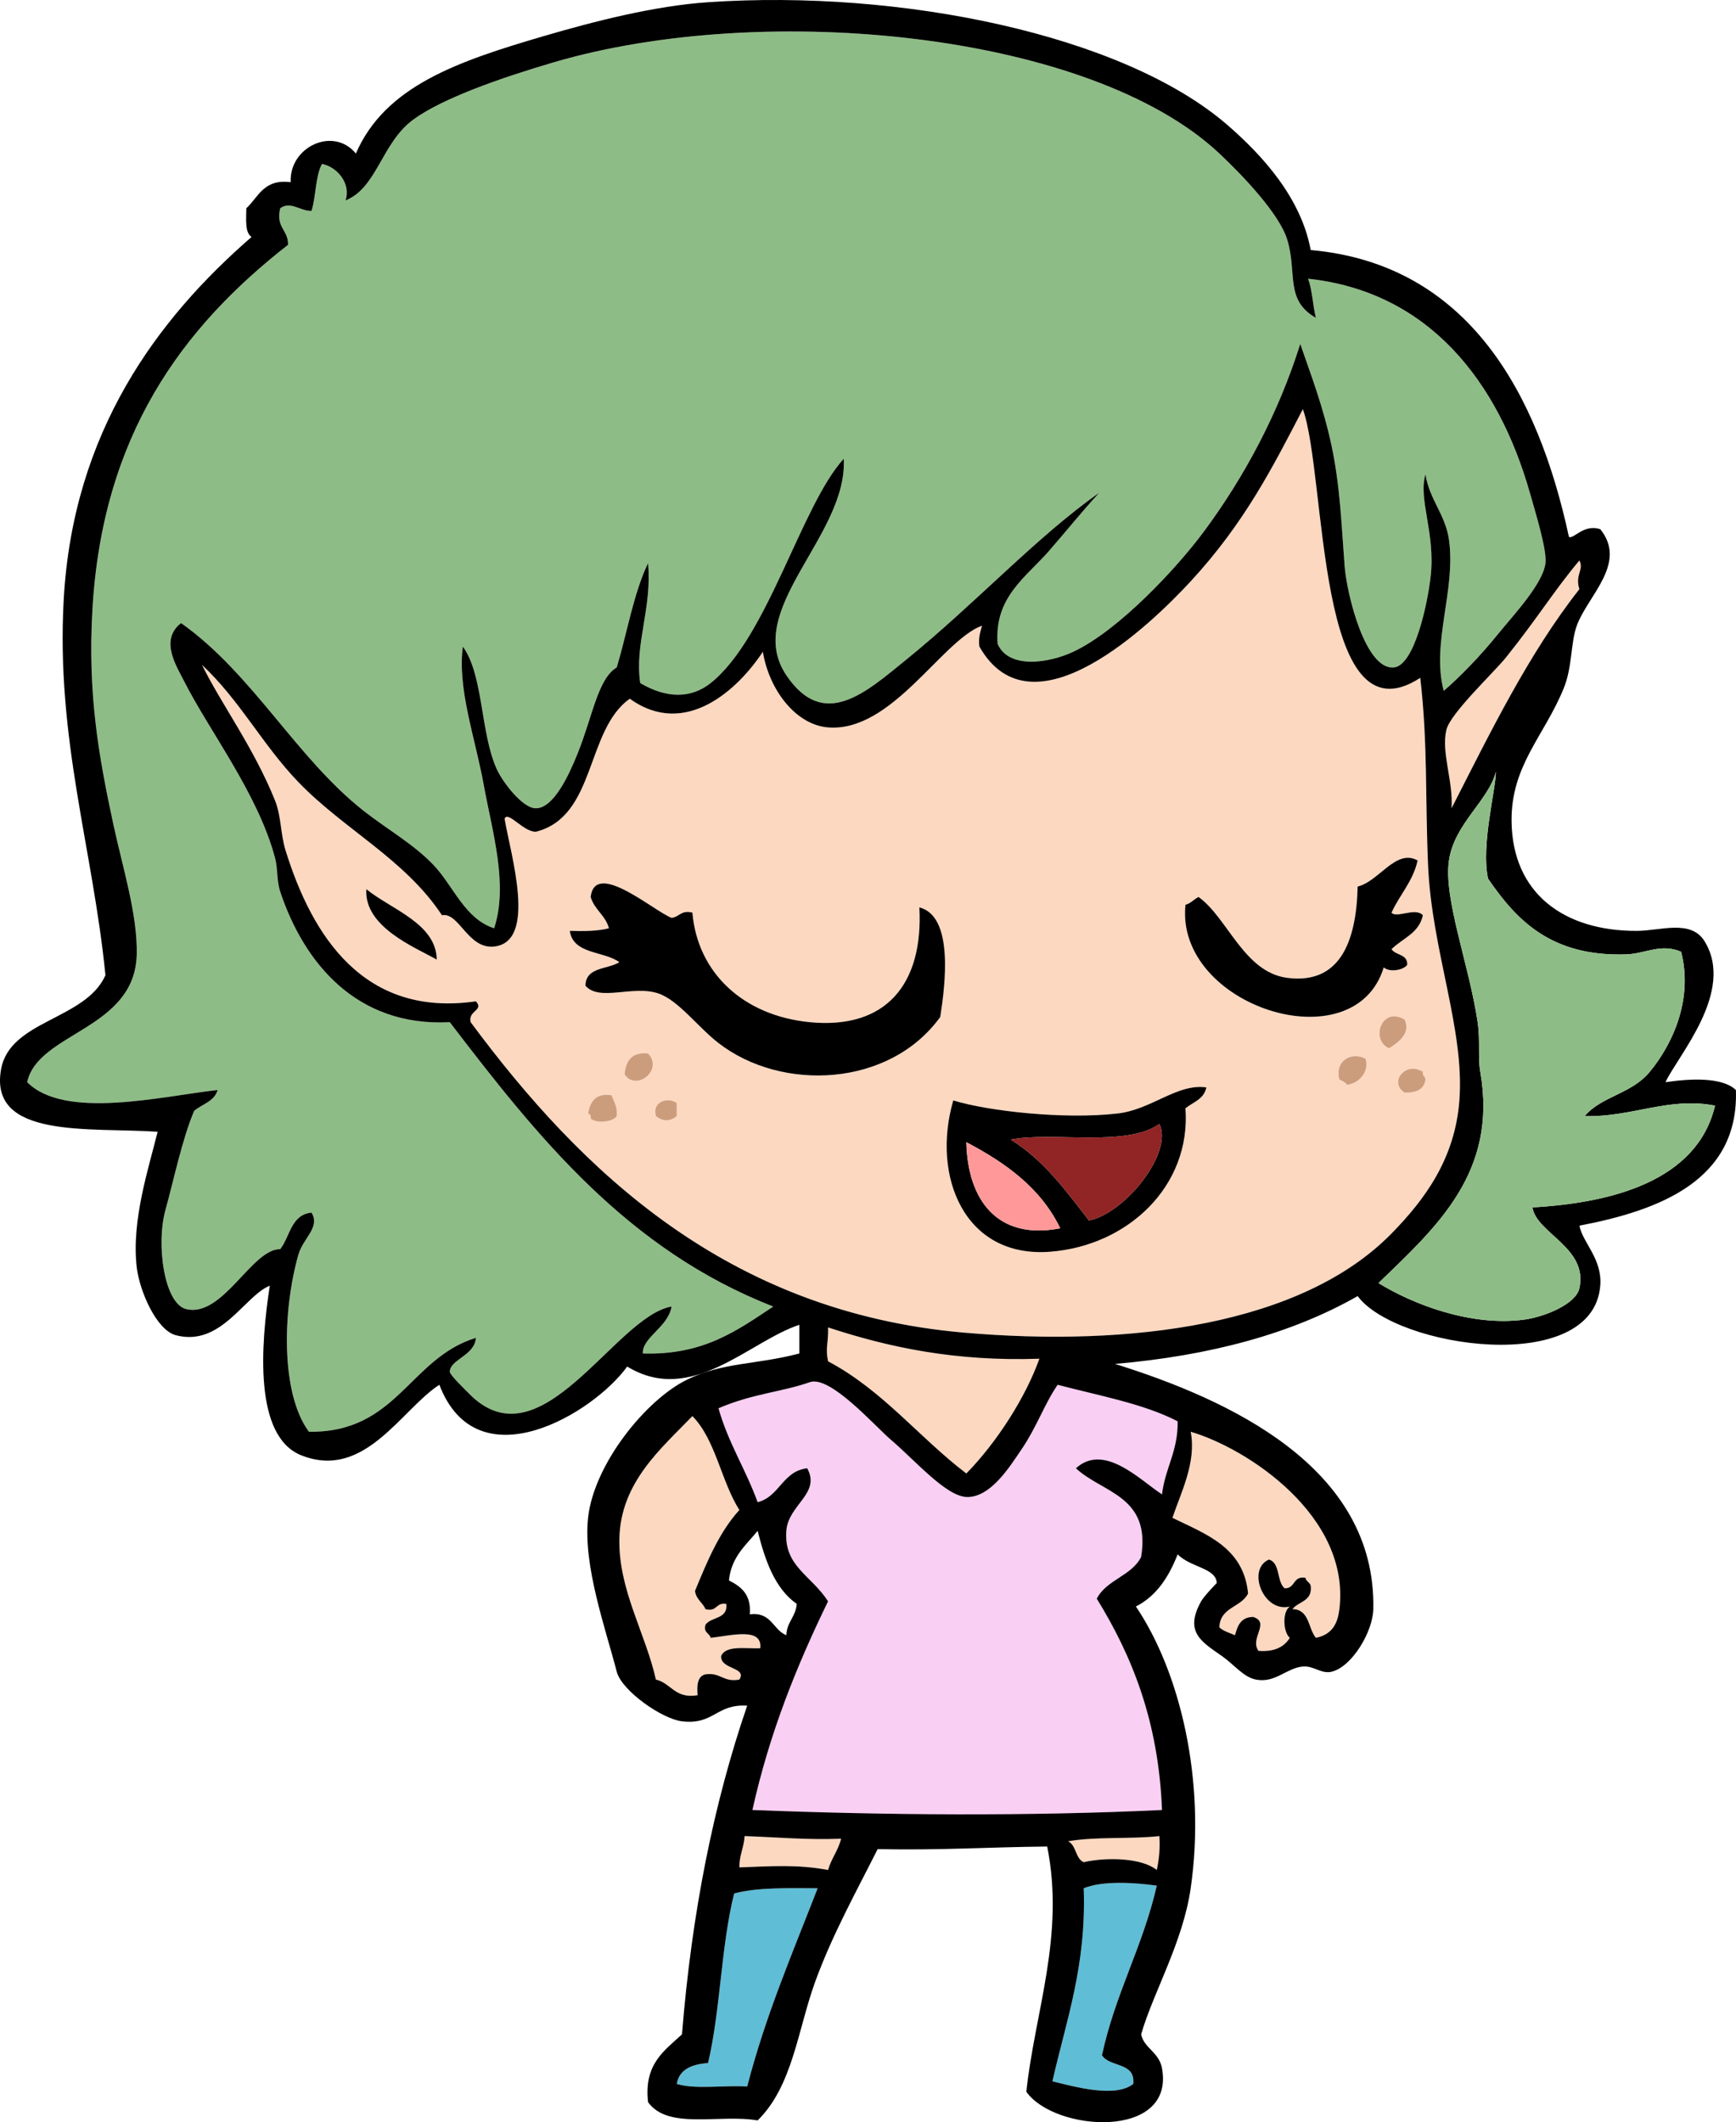 <?xml version="1.0" encoding="UTF-8"?><svg xmlns="http://www.w3.org/2000/svg" xmlns:xlink="http://www.w3.org/1999/xlink" height="3495.3" preserveAspectRatio="xMidYMid meet" version="1.0" viewBox="0.0 0.0 2859.1 3495.3" width="2859.1" zoomAndPan="magnify"><defs><clipPath id="a"><path d="M 0 0 L 2859.09 0 L 2859.09 3495.301 L 0 3495.301 Z M 0 0"/></clipPath></defs><g><g id="change1_1"><path d="M 1810.609 811.387 C 1706.676 884.559 1606.648 993.926 1492.68 1086.355 C 1426.027 1140.406 1356.84 1203.934 1295.039 1112.148 C 1222.379 1004.238 1396.648 882.438 1389.566 755.535 C 1319.129 833.02 1264.539 1050.055 1170.438 1125.031 C 1138.746 1150.27 1098.57 1151.039 1054.438 1125.031 C 1044.758 1060.949 1074.078 1002.48 1067.328 927.398 C 1043.27 977.805 1032.949 1041.953 1015.758 1099.238 C 984.621 1117.914 976.219 1179.02 951.316 1241.023 C 936.566 1277.773 911.516 1331.223 882.574 1331.242 C 859.898 1331.309 827.031 1286.582 818.125 1266.816 C 790.785 1206.078 796.543 1112.488 762.277 1064.871 C 753.062 1134.293 782.246 1213.707 796.648 1292.609 C 811.035 1371.391 837.32 1456.371 813.836 1528.895 C 765.742 1513.363 747.359 1460.5 715.016 1425.785 C 682.898 1391.305 636.711 1365.203 599.012 1335.555 C 487.676 1248.012 416.488 1110.004 298.254 1026.195 C 262.426 1053.828 290.695 1097.203 302.555 1120.723 C 344.5 1203.934 424.781 1307.125 452.93 1412.891 C 457.656 1430.672 455.516 1450.711 461.52 1468.75 C 500.219 1584.852 586.477 1691.672 740.793 1683.574 C 885.32 1872.734 1033.398 2058.359 1273.547 2151.891 C 1214.898 2190.621 1159.258 2232.363 1058.73 2229.223 C 1057.309 2202.73 1100.711 2185.793 1105.988 2151.891 C 1011.859 2168.262 889.98 2418.48 770.863 2293.672 C 767.246 2289.863 740.707 2264.551 740.793 2259.301 C 741.137 2238.941 782.113 2232.59 783.758 2203.453 C 674.133 2237.051 654.062 2360.184 508.785 2358.121 C 461.637 2294.461 465.48 2156.672 491.602 2065.953 C 499.332 2039.094 527.875 2021.492 513.078 1997.211 C 479.152 2000.531 477.895 2036.492 461.52 2057.371 C 414.66 2056.793 367.168 2170.371 306.848 2156.172 C 270.449 2147.613 256.707 2049.582 272.477 1992.91 C 285.676 1945.504 300.117 1875.84 319.738 1829.66 C 332.875 1818.453 353.031 1814.254 358.41 1795.293 C 267.125 1805.234 107.25 1845.043 44.77 1782.383 C 62.547 1699.992 222.281 1696.352 225.223 1571.863 C 226.75 1506.652 201.688 1427.543 186.551 1357.043 C 162.801 1246.469 144.258 1143.836 152.18 1004.73 C 168.523 717.199 299.68 539.566 474.414 403.23 C 475.023 378.273 453.742 375.207 461.52 343.09 C 478.312 330.484 494.711 348 513.078 347.355 C 520.578 323.367 519.273 290.543 530.27 270.043 C 556.215 274.953 578.516 303.77 568.934 330.184 C 621.105 309.645 628.328 235.312 680.645 196.996 C 729.305 161.344 827.898 127.316 912.652 102.469 C 1260.438 0.562 1796.348 53.562 2008.246 252.848 C 2046.988 289.297 2106.887 352.137 2119.957 394.633 C 2136.758 449.242 2115.559 494.328 2167.207 523.531 C 2161.957 503.012 2161.375 477.82 2154.324 459.082 C 2353.91 480.523 2467.5 628.996 2519.535 811.387 C 2530.641 850.32 2547.684 906.258 2545.305 927.398 C 2541.465 961.379 2491.789 1013.91 2467.949 1043.41 C 2436.773 1082.004 2403.887 1115.363 2377.75 1137.918 C 2356.824 1059.449 2398.203 971.758 2386.348 888.719 C 2380.41 847.297 2354.164 822.836 2347.668 781.305 C 2335.297 822.234 2364.18 877.57 2356.266 948.879 C 2351.035 996.07 2329.316 1095.273 2296.105 1099.238 C 2249.301 1104.836 2218.215 980.184 2214.461 931.688 C 2209.359 865.285 2207.129 800.492 2193 734.051 C 2179.258 669.516 2158.375 615.723 2141.449 566.496 C 2105.746 680.023 2050.066 784.672 1982.477 875.836 C 1938.637 934.965 1843.078 1038.051 1767.656 1073.469 C 1728.598 1091.82 1661.887 1102.992 1643.039 1060.582 C 1637.219 983.012 1689.789 951.195 1728.988 905.914 C 1759.418 870.73 1783.289 840.996 1810.609 811.387" fill="#8ebc86" fill-rule="evenodd"/></g><g id="change2_1"><path d="M 1080.207 1838.242 C 1091.75 1847.445 1103.059 1847.445 1114.586 1838.242 C 1114.586 1831.094 1114.586 1823.922 1114.586 1816.754 C 1099.848 1806.211 1073.727 1814.012 1080.207 1838.242 Z M 968.5 1833.945 C 971.859 1834.883 973.5 1837.543 972.801 1842.543 C 983.301 1850.883 1009.879 1847.805 1015.758 1838.242 C 1017.188 1822.512 1010.988 1814.383 1007.168 1803.871 C 980.281 1799.902 972.215 1814.742 968.5 1833.945 Z M 1840.695 1833.945 C 1752.609 1844.012 1628.707 1830.293 1569.996 1812.473 C 1533.727 1936.984 1588.215 2072.191 1728.988 2061.66 C 1857.172 2052.074 1961.809 1953.781 1952.391 1825.363 C 1965.078 1815.133 1983.148 1810.273 1986.785 1790.984 C 1938.629 1784.152 1896.793 1827.523 1840.695 1833.945 Z M 2313.289 1799.574 C 2332.328 1800.012 2345.449 1794.484 2347.664 1778.082 C 2347.438 1772.594 2342.16 1772.145 2343.391 1765.203 C 2313.738 1747.141 2287.273 1783.273 2313.289 1799.574 Z M 2205.883 1778.082 C 2210.973 1780.184 2215.613 1782.684 2218.762 1786.684 C 2240.641 1783.844 2255.578 1762.215 2248.863 1743.711 C 2226.758 1731.855 2197.922 1746.016 2205.883 1778.082 Z M 1028.656 1769.504 C 1047.699 1798.523 1093.219 1762.008 1067.328 1735.129 C 1040.176 1732.34 1030.789 1747.277 1028.656 1769.504 Z M 2287.516 1726.543 C 2303.023 1717.316 2323.949 1701.652 2313.289 1679.27 C 2275.156 1656.578 2256.668 1712.938 2287.516 1726.543 Z M 719.305 1580.469 C 718.398 1520.996 644.453 1497.957 603.305 1464.445 C 599.16 1526.777 684.082 1560.547 719.305 1580.469 Z M 1105.988 1511.699 C 1075.719 1499.828 980.082 1415.723 972.801 1477.34 C 978.953 1498.406 997.152 1507.406 1002.879 1528.887 C 984.723 1533.648 962 1533.855 938.43 1533.199 C 943.902 1572.109 994.426 1566 1020.066 1584.746 C 1000.688 1596.879 964.629 1592.328 964.211 1623.43 C 986.996 1650.207 1042.699 1621.926 1084.52 1636.309 C 1117.449 1647.648 1149.266 1691.559 1183.328 1717.938 C 1287.375 1798.543 1464.918 1790.785 1548.527 1674.977 C 1556.855 1621.906 1571.008 1508.809 1514.156 1494.531 C 1520.855 1621.18 1459.039 1695.766 1333.707 1683.582 C 1223.527 1672.848 1148.598 1601.535 1140.359 1503.133 C 1121.34 1498.426 1119 1510.402 1105.988 1511.699 Z M 2235.969 1460.152 C 2233.805 1553.07 2205.555 1621.633 2119.961 1610.535 C 2048.543 1601.277 2021.609 1511.145 1973.871 1477.34 C 1966.289 1481.203 1961.324 1487.711 1952.391 1490.238 C 1935.066 1657.254 2230.5 1752.211 2278.93 1593.348 C 2288.883 1602.02 2311.887 1597.727 2317.598 1589.055 C 2318.5 1570.949 2298.352 1573.91 2291.809 1563.266 C 2309.793 1545.453 2337.211 1537.059 2343.391 1507.426 C 2331.047 1493.77 2299.699 1513.051 2291.809 1503.133 C 2305.172 1473.5 2326.84 1452.207 2334.785 1417.191 C 2298.836 1397.199 2271.277 1451.723 2235.969 1460.152 Z M 2145.719 673.902 C 2185.441 784.73 2166.75 1228.66 2339.078 1116.426 C 2351.73 1225.754 2347.109 1315.57 2351.957 1425.777 C 2358.172 1566.379 2412.402 1695.301 2403.52 1812.473 C 2396.27 1908.055 2347.195 1975.074 2291.809 2031.582 C 2143.625 2182.781 1861.328 2218.762 1587.195 2194.852 C 1197.227 2160.832 956.184 1927.914 775.164 1683.582 C 770.285 1664.316 797.684 1664.383 783.758 1649.203 C 599.566 1675.949 514.02 1542.164 470.113 1400.02 C 461.977 1373.66 463.234 1343.957 452.93 1318.375 C 417.719 1230.945 363.75 1158.594 332.633 1094.965 C 396.32 1154.992 431.836 1226.254 491.598 1288.309 C 566.645 1366.199 666.703 1414.871 727.898 1507.426 C 756.16 1502.059 770.582 1563.715 813.832 1558.988 C 885.328 1551.129 840.984 1407.586 831.02 1348.441 C 836.387 1334.66 862.152 1370.562 882.574 1369.922 C 982.066 1344.824 964.242 1202.402 1037.25 1150.82 C 1128.969 1216.82 1215.945 1134.949 1256.367 1073.484 C 1266.727 1136.488 1310.617 1193.801 1363.777 1198.074 C 1468.668 1206.523 1550.977 1054.895 1617.266 1030.504 C 1614.688 1040.805 1611.078 1050.098 1612.965 1064.879 C 1699.789 1218.328 1896.879 1026.938 1960.992 957.461 C 2049.723 861.309 2096.023 769.656 2145.719 673.902" fill="#fcd8c0" fill-rule="evenodd"/></g><g id="change2_2"><path d="M 2601.168 923.086 C 2609.125 938.902 2593.453 946.121 2601.168 970.355 C 2517.34 1076.992 2455.027 1205.191 2390.648 1331.246 C 2393.48 1285.82 2373.391 1239.75 2382.051 1202.359 C 2388.422 1174.844 2460.23 1107.902 2480.879 1082.051 C 2533.797 1015.832 2558.398 974.262 2601.168 923.086" fill="#fcd8c0" fill-rule="evenodd"/></g><g id="change3_2"><path d="M 2334.789 1417.191 C 2326.852 1452.211 2305.172 1473.504 2291.801 1503.121 C 2299.695 1513.055 2331.051 1493.773 2343.387 1507.418 C 2337.219 1537.051 2309.789 1545.461 2291.801 1563.258 C 2298.344 1573.91 2318.5 1570.949 2317.594 1589.051 C 2311.887 1597.734 2288.871 1602.016 2278.922 1593.348 C 2230.5 1752.211 1935.062 1657.25 1952.387 1490.238 C 1961.328 1487.707 1966.289 1481.211 1973.879 1477.328 C 2021.609 1511.141 2048.551 1601.285 2119.961 1610.527 C 2205.559 1621.625 2233.809 1553.078 2235.977 1460.148 C 2271.289 1451.723 2298.832 1397.195 2334.789 1417.191" fill="inherit" fill-rule="evenodd"/></g><g id="change3_3"><path d="M 1140.359 1503.121 C 1148.598 1601.535 1223.527 1672.844 1333.703 1683.57 C 1459.039 1695.77 1520.855 1621.184 1514.156 1494.52 C 1571.008 1508.797 1556.859 1621.91 1548.527 1674.973 C 1464.922 1790.777 1287.379 1798.547 1183.328 1717.941 C 1149.27 1691.559 1117.449 1647.656 1084.52 1636.301 C 1042.699 1621.938 986.996 1650.211 964.207 1623.418 C 964.629 1592.34 1000.688 1596.879 1020.066 1584.758 C 994.426 1565.992 943.902 1572.117 938.43 1533.191 C 962 1533.867 984.723 1533.637 1002.879 1528.891 C 997.152 1507.406 978.953 1498.398 972.801 1477.336 C 980.082 1415.715 1075.719 1499.828 1105.988 1511.707 C 1118.996 1510.391 1121.336 1498.426 1140.359 1503.121" fill="inherit" fill-rule="evenodd"/></g><g id="change3_4"><path d="M 603.305 1464.449 C 644.457 1497.953 718.398 1520.992 719.309 1580.457 C 684.082 1560.547 599.16 1526.77 603.305 1464.449" fill="inherit" fill-rule="evenodd"/></g><g id="change4_1"><path d="M 2313.305 1679.266 C 2323.957 1701.648 2303.027 1717.301 2287.527 1726.527 C 2256.676 1712.926 2275.168 1656.582 2313.305 1679.266" fill="#cc9d7d" fill-rule="evenodd"/></g><g id="change4_2"><path d="M 1067.332 1735.125 C 1093.219 1761.992 1047.703 1798.516 1028.664 1769.5 C 1030.793 1747.273 1040.184 1732.324 1067.332 1735.125" fill="#cc9d7d" fill-rule="evenodd"/></g><g id="change4_3"><path d="M 2248.867 1743.715 C 2255.594 1762.203 2240.648 1783.844 2218.77 1786.68 C 2215.629 1782.68 2210.98 1780.176 2205.887 1778.074 C 2197.918 1746.012 2226.77 1731.855 2248.867 1743.715" fill="#cc9d7d" fill-rule="evenodd"/></g><g id="change4_4"><path d="M 2343.395 1765.195 C 2342.156 1772.137 2347.441 1772.582 2347.672 1778.07 C 2345.453 1794.477 2332.348 1800.008 2313.309 1799.574 C 2287.266 1783.27 2313.738 1747.133 2343.395 1765.195" fill="#cc9d7d" fill-rule="evenodd"/></g><g id="change3_5"><path d="M 1746.168 2022.992 C 1713.914 1956.441 1656.25 1915.277 1591.492 1881.211 C 1593.602 1976.355 1642.488 2043.262 1746.168 2022.992 Z M 1909.438 1851.129 C 1855.234 1890.168 1732.539 1863.219 1664.551 1876.918 C 1718.598 1910.207 1755.273 1960.902 1793.422 2010.117 C 1852.602 1998.699 1932.73 1898.543 1909.438 1851.129 Z M 1986.773 1790.988 C 1983.141 1810.273 1965.09 1815.137 1952.391 1825.359 C 1961.812 1953.781 1857.172 2052.074 1728.98 2061.664 C 1588.211 2072.195 1533.73 1936.984 1569.992 1812.477 C 1628.703 1830.297 1752.617 1844.012 1840.691 1833.941 C 1896.797 1827.52 1938.629 1784.152 1986.773 1790.988" fill="inherit" fill-rule="evenodd"/></g><g id="change4_5"><path d="M 1007.168 1803.879 C 1010.988 1814.383 1017.188 1822.516 1015.758 1838.242 C 1009.879 1847.801 983.297 1850.879 972.801 1842.551 C 973.5 1837.547 971.855 1834.883 968.5 1833.949 C 972.215 1814.746 980.281 1799.906 1007.168 1803.879" fill="#cc9d7d" fill-rule="evenodd"/></g><g id="change4_6"><path d="M 1114.59 1816.75 C 1114.59 1823.922 1114.59 1831.094 1114.59 1838.242 C 1103.059 1847.445 1091.75 1847.445 1080.207 1838.242 C 1073.73 1814.016 1099.844 1806.211 1114.59 1816.75" fill="#cc9d7d" fill-rule="evenodd"/></g><g id="change5_1"><path d="M 1793.43 2010.113 C 1755.285 1960.906 1718.598 1910.203 1664.551 1876.91 C 1732.543 1863.227 1855.242 1890.164 1909.441 1851.121 C 1932.738 1898.535 1852.598 1998.695 1793.43 2010.113" fill="#912424" fill-rule="evenodd"/></g><g id="change6_1"><path d="M 1591.5 1881.207 C 1656.258 1915.273 1713.926 1956.441 1746.172 2022.988 C 1642.504 2043.258 1593.602 1976.348 1591.5 1881.207" fill="#f99" fill-rule="evenodd"/></g><g id="change2_3"><path d="M 1363.773 2186.262 C 1463.984 2219.258 1573.801 2242.613 1711.793 2237.824 C 1689.227 2301.539 1641.254 2376.125 1591.496 2426.867 C 1513.457 2367.406 1453.66 2289.715 1363.773 2242.121 C 1358.953 2219.488 1364.52 2212.969 1363.773 2186.262" fill="#fcd8c0" fill-rule="evenodd"/></g><g id="change7_1"><path d="M 1741.867 2280.777 C 1809.828 2298.738 1882.867 2311.633 1939.504 2340.934 C 1940.305 2390.422 1918.828 2417.664 1913.734 2461.223 C 1878.332 2438.523 1818.875 2375.656 1771.949 2418.273 C 1815.59 2459.113 1895.832 2463.363 1879.367 2564.352 C 1863.488 2595.754 1822.23 2601.734 1806.328 2633.094 C 1864.238 2726.973 1908.078 2834.93 1913.734 2981.102 C 1694.504 2991.551 1456.098 2989.652 1239.176 2981.102 C 1267.52 2853.34 1312.68 2742.402 1363.77 2637.383 C 1335.547 2593.742 1290.789 2579.883 1295.039 2521.383 C 1298.184 2478.062 1352.344 2459.984 1329.406 2418.273 C 1288.422 2423.113 1284.301 2464.832 1247.77 2474.133 C 1228.449 2420.402 1199.309 2376.516 1183.324 2319.445 C 1240.129 2295.074 1287.434 2292.789 1333.703 2276.492 C 1367.176 2264.695 1440.906 2348.875 1466.883 2371.004 C 1507.305 2405.422 1557.492 2463.973 1591.488 2465.535 C 1630.82 2467.332 1662.52 2416.383 1681.707 2388.184 C 1707.859 2349.793 1719.715 2313.152 1741.867 2280.777" fill="#f9cff3" fill-rule="evenodd"/></g><g id="change2_4"><path d="M 1217.699 2487.012 C 1184.828 2522.891 1164.719 2571.52 1144.66 2620.191 C 1146.32 2634.301 1157.23 2639.141 1161.852 2650.281 C 1181.422 2655.52 1178.699 2638.5 1196.219 2641.68 C 1198.941 2667.309 1171.18 2662.461 1161.852 2676.051 C 1158.172 2689.75 1168.609 2689.352 1170.441 2697.539 C 1204.219 2693.828 1255.969 2679.531 1252.078 2714.719 C 1227.211 2715.648 1195.211 2709.422 1187.629 2727.609 C 1186.52 2750.211 1230.82 2745.441 1217.699 2766.281 C 1191.191 2771.309 1186.98 2754.039 1161.852 2757.691 C 1149.02 2760.609 1147.441 2774.789 1148.961 2792.059 C 1111.16 2798.359 1105.75 2772.25 1080.211 2766.281 C 1063.43 2690.461 1018.289 2618.34 1020.07 2534.27 C 1022.031 2440.891 1089.84 2384.98 1140.359 2332.34 C 1178.691 2371.352 1187.66 2439.699 1217.699 2487.012" fill="#fcd8c0" fill-rule="evenodd"/></g><g id="change2_5"><path d="M 1961.008 2358.117 C 2053.562 2385.176 2224.477 2496.438 2205.902 2650.277 C 2203.176 2672.828 2195.027 2691.887 2167.227 2697.535 C 2154.125 2681.988 2156.883 2650.605 2128.578 2650.277 C 2138.473 2637.246 2161.891 2637.777 2158.645 2611.605 C 2157.113 2605.957 2151.082 2604.836 2150.031 2598.727 C 2128.961 2594.809 2133.684 2616.727 2115.668 2615.906 C 2102.391 2604.836 2108.887 2573.996 2089.902 2568.637 C 2052.836 2584.348 2080.527 2656.797 2124.266 2645.977 C 2111.574 2654.477 2113.184 2688.359 2124.266 2697.535 C 2114.891 2712.516 2099.008 2720.977 2072.695 2719.016 C 2057.586 2698.199 2092.605 2672.816 2064.109 2663.156 C 2044.008 2663.109 2038.113 2677.266 2034.047 2693.227 C 2025.012 2689.387 2014.941 2686.559 2008.254 2680.348 C 2009.098 2646.816 2044.281 2647.637 2055.527 2624.488 C 2048.254 2548.688 1986.758 2527.129 1930.914 2499.898 C 1944.562 2459.086 1970.902 2408.145 1961.008 2358.117" fill="#fcd8c0" fill-rule="evenodd"/></g><g id="change2_6"><path d="M 1385.262 3028.371 C 1380.461 3047.898 1369.109 3060.91 1363.781 3079.93 C 1314.609 3070.57 1271.469 3073.648 1217.699 3075.629 C 1217.5 3055.371 1225.25 3043.07 1226.301 3024.07 C 1278.961 3025.82 1328.578 3030.629 1385.262 3028.371" fill="#fcd8c0" fill-rule="evenodd"/></g><g id="change2_7"><path d="M 1909.438 3024.07 C 1910.75 3045.43 1908.758 3063.488 1905.137 3079.93 C 1881.082 3060.188 1823.969 3058.25 1784.816 3067.031 C 1770.844 3060.98 1772.766 3039 1759.062 3032.648 C 1803.996 3024.59 1861.715 3029.328 1909.438 3024.07" fill="#fcd8c0" fill-rule="evenodd"/></g><g id="change8_1"><path d="M 1905.145 3105.699 C 1882.293 3206.008 1836.641 3283.531 1814.914 3384.98 C 1827.395 3405.43 1870.16 3395.609 1866.469 3432.23 C 1836.711 3455.82 1769.762 3436.898 1733.297 3427.93 C 1756.074 3327.57 1789.352 3237.668 1784.828 3110 C 1815.988 3097.27 1868.012 3100.5 1905.145 3105.699" fill="#5fbdd6" fill-rule="evenodd"/></g><g id="change8_2"><path d="M 1346.59 3110 C 1305.398 3216.309 1260.871 3319.289 1230.59 3436.531 C 1193.039 3433.98 1145.09 3441.832 1114.59 3432.23 C 1118.871 3407.859 1139.531 3399.891 1166.141 3397.859 C 1186.629 3310.941 1187.52 3204.422 1209.109 3118.602 C 1247.488 3108.281 1297.781 3109.871 1346.59 3110" fill="#5fbdd6" fill-rule="evenodd"/></g><g clip-path="url(#a)" id="change3_1"><path d="M 1209.113 3118.602 C 1187.523 3204.418 1186.633 3310.941 1166.141 3397.859 C 1139.531 3399.891 1118.871 3407.859 1114.59 3432.23 C 1145.094 3441.828 1193.043 3433.98 1230.594 3436.531 C 1260.871 3319.289 1305.402 3216.309 1346.59 3110 C 1297.781 3109.867 1247.492 3108.281 1209.113 3118.602 Z M 1784.824 3110 C 1789.352 3237.672 1756.074 3327.57 1733.293 3427.93 C 1769.766 3436.898 1836.715 3455.82 1866.473 3432.23 C 1870.164 3395.609 1827.395 3405.43 1814.914 3384.98 C 1836.645 3283.531 1882.293 3206.008 1905.145 3105.699 C 1868.016 3100.5 1815.984 3097.27 1784.824 3110 Z M 1759.062 3032.648 C 1772.766 3039 1770.844 3060.98 1784.824 3067.027 C 1823.973 3058.25 1881.086 3060.191 1905.145 3079.93 C 1908.762 3063.488 1910.754 3045.43 1909.441 3024.066 C 1861.715 3029.328 1803.996 3024.59 1759.062 3032.648 Z M 1226.301 3024.066 C 1225.254 3043.07 1217.504 3055.371 1217.703 3075.629 C 1271.473 3073.648 1314.613 3070.57 1363.781 3079.93 C 1369.113 3060.91 1380.465 3047.898 1385.262 3028.371 C 1328.582 3030.629 1278.961 3025.816 1226.301 3024.066 Z M 1200.512 2603.008 C 1220.551 2613.059 1237.512 2626.168 1234.891 2658.859 C 1270.832 2654.418 1272.555 2684.227 1295.043 2693.227 C 1295.875 2671.148 1310.582 2662.957 1312.223 2641.676 C 1276.09 2616.238 1260.23 2570.508 1247.773 2521.375 C 1228.523 2545.086 1204.441 2563.969 1200.512 2603.008 Z M 1930.914 2499.898 C 1986.754 2527.129 2048.254 2548.688 2055.523 2624.488 C 2044.285 2647.641 2009.094 2646.816 2008.254 2680.348 C 2014.934 2686.559 2025.004 2689.387 2034.043 2693.227 C 2038.113 2677.266 2044.004 2663.109 2064.113 2663.156 C 2092.605 2672.816 2057.586 2698.199 2072.691 2719.02 C 2099.004 2720.977 2114.895 2712.52 2124.266 2697.539 C 2113.184 2688.359 2111.574 2654.48 2124.266 2645.98 C 2080.523 2656.797 2052.836 2584.348 2089.895 2568.637 C 2108.883 2573.996 2102.383 2604.836 2115.664 2615.91 C 2133.676 2616.727 2128.953 2594.809 2150.043 2598.727 C 2151.07 2604.836 2157.117 2605.957 2158.641 2611.609 C 2161.902 2637.777 2138.465 2637.25 2128.574 2650.277 C 2156.883 2650.609 2154.117 2681.988 2167.219 2697.539 C 2195.031 2691.887 2203.16 2672.828 2205.902 2650.277 C 2224.473 2496.438 2053.562 2385.176 1961.004 2358.117 C 1970.895 2408.148 1944.562 2459.086 1930.914 2499.898 Z M 1140.363 2332.34 C 1089.84 2384.977 1022.031 2440.887 1020.07 2534.27 C 1018.293 2618.34 1063.434 2690.457 1080.211 2766.277 C 1105.754 2772.246 1111.164 2798.359 1148.965 2792.059 C 1147.441 2774.789 1149.023 2760.609 1161.852 2757.688 C 1186.984 2754.039 1191.191 2771.309 1217.703 2766.277 C 1230.82 2745.438 1186.523 2750.207 1187.633 2727.609 C 1195.211 2709.418 1227.215 2715.648 1252.082 2714.719 C 1255.973 2679.527 1204.223 2693.828 1170.441 2697.539 C 1168.613 2689.348 1158.172 2689.746 1161.852 2676.051 C 1171.184 2662.457 1198.941 2667.309 1196.223 2641.676 C 1178.703 2638.496 1181.422 2655.52 1161.852 2650.277 C 1157.23 2639.137 1146.32 2634.297 1144.66 2620.188 C 1164.723 2571.52 1184.832 2522.887 1217.703 2487.008 C 1187.664 2439.699 1178.691 2371.348 1140.363 2332.34 Z M 1681.715 2388.176 C 1662.523 2416.379 1630.82 2467.328 1591.504 2465.527 C 1557.504 2463.969 1507.312 2405.418 1466.891 2370.996 C 1440.914 2348.867 1367.184 2264.688 1333.711 2276.488 C 1287.441 2292.777 1240.133 2295.066 1183.332 2319.438 C 1199.312 2376.508 1228.453 2420.398 1247.773 2474.129 C 1284.312 2464.828 1288.434 2423.105 1329.414 2418.266 C 1352.352 2459.977 1298.195 2478.059 1295.043 2521.375 C 1290.793 2579.879 1335.551 2593.738 1363.781 2637.379 C 1312.684 2742.398 1267.523 2853.34 1239.184 2981.102 C 1456.102 2989.648 1694.516 2991.551 1913.746 2981.102 C 1908.094 2834.93 1864.254 2726.969 1806.332 2633.086 C 1822.242 2601.727 1863.504 2595.746 1879.371 2564.348 C 1895.844 2463.359 1815.594 2459.109 1771.965 2418.266 C 1818.883 2375.648 1878.344 2438.52 1913.746 2461.219 C 1918.844 2417.66 1940.312 2390.418 1939.512 2340.926 C 1882.875 2311.629 1809.832 2298.738 1741.875 2280.766 C 1719.723 2313.148 1707.875 2349.789 1681.715 2388.176 Z M 1363.781 2242.117 C 1453.672 2289.707 1513.465 2367.398 1591.504 2426.859 C 1641.262 2376.117 1689.234 2301.535 1711.805 2237.816 C 1573.812 2242.609 1463.992 2219.246 1363.781 2186.258 C 1364.535 2212.957 1358.961 2219.477 1363.781 2242.117 Z M 2678.52 1571.855 C 2554.234 1576.035 2497.344 1515.129 2450.809 1447.258 C 2438.652 1393.305 2463.848 1298.445 2463.676 1271.105 C 2450.98 1319.59 2395.422 1356.215 2386.352 1417.188 C 2377.043 1479.676 2419.59 1588.836 2433.613 1683.566 C 2438.051 1713.445 2433.785 1741.758 2437.902 1765.195 C 2467.152 1931.527 2365.102 2021.508 2270.34 2113.219 C 2324.441 2146.867 2421.648 2185.648 2510.938 2173.359 C 2543.703 2168.848 2595.406 2148.047 2601.172 2121.797 C 2615.883 2054.719 2530.387 2031.387 2523.848 1988.617 C 2655.383 1981.086 2795.129 1944.945 2824.594 1821.047 C 2748.66 1805.918 2686.949 1840.508 2609.75 1838.238 C 2638.25 1805.008 2686.906 1801.977 2717.16 1765.195 C 2755.93 1718.137 2788.418 1644.684 2768.734 1567.559 C 2735.602 1553.238 2709.441 1570.828 2678.52 1571.855 Z M 2480.875 1082.059 C 2460.223 1107.898 2388.43 1174.844 2382.039 1202.355 C 2373.398 1239.754 2393.492 1285.816 2390.641 1331.254 C 2455.035 1205.188 2517.328 1076.996 2601.172 970.359 C 2593.453 946.129 2609.129 938.902 2601.172 923.074 C 2558.414 974.262 2533.797 1015.82 2480.875 1082.059 Z M 1961.004 957.449 C 1896.895 1026.926 1699.793 1218.332 1612.973 1064.859 C 1611.082 1050.086 1614.691 1040.801 1617.273 1030.488 C 1550.984 1054.891 1468.672 1206.496 1363.781 1198.07 C 1310.621 1193.781 1266.734 1136.484 1256.371 1073.461 C 1215.953 1134.938 1128.973 1216.809 1037.254 1150.809 C 964.246 1202.398 982.07 1344.809 882.578 1369.914 C 862.156 1370.547 836.391 1334.664 831.023 1348.43 C 840.984 1407.578 885.332 1551.125 813.84 1558.977 C 770.586 1563.707 756.16 1502.047 727.902 1507.418 C 666.707 1414.867 566.645 1366.195 491.602 1288.305 C 431.836 1226.246 396.324 1154.988 332.633 1094.945 C 363.754 1158.57 417.719 1230.941 452.93 1318.367 C 463.234 1343.949 461.977 1373.648 470.113 1400.004 C 514.023 1542.156 599.57 1675.945 783.758 1649.195 C 797.684 1664.375 770.289 1664.305 775.168 1683.566 C 956.188 1927.906 1197.234 2160.828 1587.203 2194.848 C 1861.336 2218.758 2143.637 2182.777 2291.805 2031.578 C 2347.195 1975.066 2396.281 1908.047 2403.527 1812.465 C 2412.406 1695.285 2358.176 1566.367 2351.977 1425.777 C 2347.109 1315.559 2351.742 1225.73 2339.09 1116.434 C 2166.746 1228.648 2185.445 784.723 2145.73 673.879 C 2096.035 769.648 2049.723 861.297 1961.004 957.449 Z M 1728.992 905.898 C 1689.793 951.188 1637.223 982.988 1643.043 1060.594 C 1661.895 1102.965 1728.602 1091.816 1767.664 1073.461 C 1843.082 1038.035 1938.645 934.957 1982.484 875.836 C 2050.074 784.656 2105.754 680.012 2141.453 566.469 C 2158.383 615.703 2179.27 669.504 2192.992 734.051 C 2207.125 800.484 2209.379 865.285 2214.48 931.676 C 2218.211 980.18 2249.305 1104.832 2296.117 1099.234 C 2329.332 1095.27 2351.035 996.047 2356.266 948.871 C 2364.199 877.551 2335.316 822.227 2347.668 781.312 C 2354.164 822.828 2380.434 847.273 2386.352 888.703 C 2398.211 971.754 2356.824 1059.438 2377.773 1137.898 C 2403.891 1115.359 2436.785 1081.996 2467.965 1043.395 C 2491.812 1013.91 2541.473 961.375 2545.312 927.387 C 2547.691 906.242 2530.645 850.297 2519.539 811.375 C 2467.516 628.977 2353.906 480.523 2154.332 459.059 C 2161.387 477.801 2161.965 502.996 2167.219 523.516 C 2115.562 494.312 2136.766 449.238 2119.965 394.621 C 2106.895 352.117 2046.996 289.266 2008.254 252.836 C 1796.355 53.559 1260.441 0.551 912.656 102.449 C 827.902 127.305 729.309 161.336 680.648 196.996 C 628.332 235.316 621.109 309.617 568.934 330.16 C 578.516 303.762 556.219 274.941 530.273 270.031 C 519.277 290.531 520.578 323.34 513.078 347.359 C 494.711 347.98 478.316 330.48 461.523 343.07 C 453.746 375.215 475.027 378.258 474.418 403.219 C 299.68 539.559 168.523 717.195 152.18 1004.734 C 144.258 1143.836 162.801 1246.445 186.551 1357.035 C 201.691 1427.535 226.75 1506.645 225.223 1571.855 C 222.285 1696.348 62.547 1699.984 44.77 1782.375 C 107.25 1845.035 267.129 1805.227 358.41 1795.285 C 353.035 1814.246 332.879 1818.445 319.738 1829.656 C 300.117 1875.836 285.672 1945.496 272.477 1992.906 C 256.707 2049.578 270.445 2147.609 306.848 2156.168 C 367.172 2170.367 414.66 2056.785 461.523 2057.367 C 477.895 2036.488 479.152 2000.527 513.078 1997.207 C 527.879 2021.488 499.336 2039.086 491.602 2065.945 C 465.484 2156.668 461.637 2294.457 508.785 2358.117 C 654.066 2360.176 674.137 2237.047 783.758 2203.449 C 782.113 2232.586 741.137 2238.938 740.793 2259.297 C 740.711 2264.547 767.246 2289.859 770.867 2293.668 C 889.98 2418.477 1011.859 2168.258 1105.992 2151.887 C 1100.711 2185.785 1057.312 2202.727 1058.734 2229.219 C 1159.262 2232.359 1214.902 2190.617 1273.551 2151.887 C 1033.402 2058.359 885.324 1872.727 740.793 1683.566 C 586.477 1691.664 500.219 1584.848 461.523 1468.746 C 455.52 1450.707 457.656 1430.664 452.93 1412.887 C 424.781 1307.129 344.504 1203.922 302.555 1120.723 C 290.695 1097.199 262.426 1053.816 298.254 1026.199 C 416.488 1110 487.676 1248.012 599.012 1335.543 C 636.715 1365.195 682.902 1391.297 715.016 1425.777 C 747.359 1460.496 765.746 1513.355 813.84 1528.887 C 837.324 1456.367 811.039 1371.387 796.652 1292.594 C 782.246 1213.699 753.066 1134.297 762.281 1064.859 C 796.547 1112.465 790.785 1206.066 818.129 1266.797 C 827.035 1286.566 859.902 1331.297 882.578 1331.254 C 911.52 1331.211 936.574 1277.773 951.32 1241.02 C 976.223 1179.004 984.625 1117.914 1015.762 1099.234 C 1032.949 1041.938 1043.273 977.801 1067.332 927.387 C 1074.082 1002.48 1044.762 1060.938 1054.441 1125.031 C 1098.574 1151.043 1138.75 1150.27 1170.441 1125.031 C 1264.543 1050.043 1319.133 833.012 1389.574 755.535 C 1396.652 882.441 1222.383 1004.219 1295.043 1112.145 C 1356.84 1203.922 1426.035 1140.406 1492.684 1086.348 C 1606.652 993.902 1706.684 884.562 1810.613 811.375 C 1783.293 840.988 1759.422 870.73 1728.992 905.898 Z M 1316.523 2229.219 C 1316.523 2213.457 1316.523 2197.707 1316.523 2181.957 C 1233.73 2209.148 1139.043 2315.629 1032.949 2250.699 C 978.031 2327.258 786.059 2443.949 723.609 2280.766 C 661.047 2321.066 600.277 2438.758 495.895 2396.789 C 417.902 2365.418 429.316 2215.508 444.336 2117.516 C 402.004 2134.789 364.102 2218.668 289.664 2199.148 C 257.477 2190.695 229.785 2126.047 225.223 2087.426 C 216.043 2009.828 245.484 1921.945 259.594 1864.027 C 148.613 1856.387 -19.203 1876.695 1.797 1760.898 C 16.465 1680.016 140.922 1679.867 173.656 1606.227 C 152.941 1397.484 92.16 1217.816 104.918 987.535 C 120.238 710.914 259.418 524.824 414.262 390.332 C 403.113 382.867 405.551 361.789 405.668 343.07 C 425.754 324.477 434.258 294.305 478.707 300.098 C 476.121 242.156 548.594 207.523 586.121 252.836 C 634.223 142.016 752.809 101.293 895.473 59.477 C 979.5 34.883 1078.211 9.621 1166.141 3.66 C 1482.57 -17.934 1849.004 56.82 2021.152 205.574 C 2080.105 256.523 2143.012 326.621 2158.641 411.816 C 2419.352 435.062 2533.281 649.562 2583.977 884.414 C 2592.145 888.059 2608.035 862.777 2635.547 871.527 C 2680.941 927.836 2614.789 981.23 2596.863 1030.488 C 2586.613 1058.727 2589.766 1098.27 2575.375 1133.609 C 2543.488 1212.008 2488.422 1260.793 2489.453 1352.734 C 2490.805 1471.438 2575.871 1533.566 2695.695 1533.188 C 2734.918 1533.066 2784.859 1513.695 2807.395 1550.375 C 2858.219 1633.027 2762.773 1739.336 2742.957 1782.375 C 2781.598 1776.715 2835.961 1773.207 2858.945 1795.285 C 2864.008 1943.688 2733.586 1993.469 2601.172 2018.688 C 2606.793 2047.156 2639.086 2073.328 2635.547 2117.516 C 2623.516 2267.676 2299.289 2220.207 2235.988 2134.707 C 2127.434 2196.586 1993.234 2232.816 1836.402 2246.398 C 2022.875 2304.707 2266.738 2415.746 2261.766 2650.277 C 2260.969 2687.5 2226.641 2745.379 2192.992 2753.387 C 2176.227 2757.391 2163.637 2743.297 2145.73 2744.789 C 2119.023 2747.027 2100.383 2772.539 2068.414 2766.277 C 2047.852 2762.27 2033.234 2742.148 2012.555 2727.609 C 1979.004 2704.02 1949.953 2688.199 1978.184 2637.379 C 1982.793 2629.07 2003.953 2606.957 2003.953 2607.309 C 2002.973 2582.379 1960.984 2581.816 1939.512 2560.047 C 1925.035 2597.129 1904.832 2628.48 1870.773 2645.98 C 1942.992 2752.758 1986.684 2931.75 1961.004 3110 C 1948.133 3199.238 1899.445 3281.25 1879.371 3350.609 C 1884.145 3373.512 1908.836 3379.648 1913.746 3406.461 C 1935.383 3524.68 1736.855 3511.371 1690.324 3445.121 C 1704.164 3314.141 1754.074 3188.699 1724.684 3041.258 C 1622.312 3042.34 1550.605 3047.598 1445.414 3045.559 C 1412.051 3112.18 1370.645 3186.359 1342.305 3264.66 C 1313.711 3343.68 1305.453 3435.762 1247.773 3492.391 C 1185.312 3481.52 1100.293 3508.461 1067.332 3462.301 C 1060.164 3399.301 1094.223 3377.5 1123.18 3350.609 C 1139.281 3150.449 1175.293 2970.207 1230.594 2809.25 C 1179.18 2806.148 1176.152 2841.238 1123.18 2835.02 C 1090.434 2831.191 1023.902 2784.719 1015.762 2753.387 C 997.176 2681.758 960.051 2578.406 968.504 2499.898 C 977.988 2411.906 1063.492 2305.438 1131.773 2272.188 C 1190.914 2243.379 1244.871 2247.988 1316.523 2229.219" fill="inherit" fill-rule="evenodd"/></g><g id="change1_2"><path d="M 2768.727 1567.57 C 2788.414 1644.699 2755.922 1718.137 2717.156 1765.199 C 2686.902 1801.98 2638.242 1805.012 2609.754 1838.242 C 2686.953 1840.512 2748.66 1805.922 2824.578 1821.051 C 2795.121 1944.953 2655.379 1981.09 2523.84 1988.621 C 2530.371 2031.391 2615.871 2054.719 2601.176 2121.801 C 2595.406 2148.051 2543.695 2168.852 2510.945 2173.359 C 2421.633 2185.652 2324.438 2146.871 2270.336 2113.219 C 2365.09 2021.512 2467.156 1931.531 2437.906 1765.199 C 2433.766 1741.758 2438.043 1713.461 2433.59 1683.566 C 2419.57 1588.848 2377.047 1479.676 2386.336 1417.191 C 2395.414 1356.227 2450.973 1319.594 2463.672 1271.109 C 2463.848 1298.438 2438.652 1393.312 2450.797 1447.254 C 2497.344 1515.133 2554.234 1576.043 2678.516 1571.867 C 2709.43 1570.828 2735.594 1553.238 2768.727 1567.57" fill="#8ebc86" fill-rule="evenodd"/></g></g></svg>